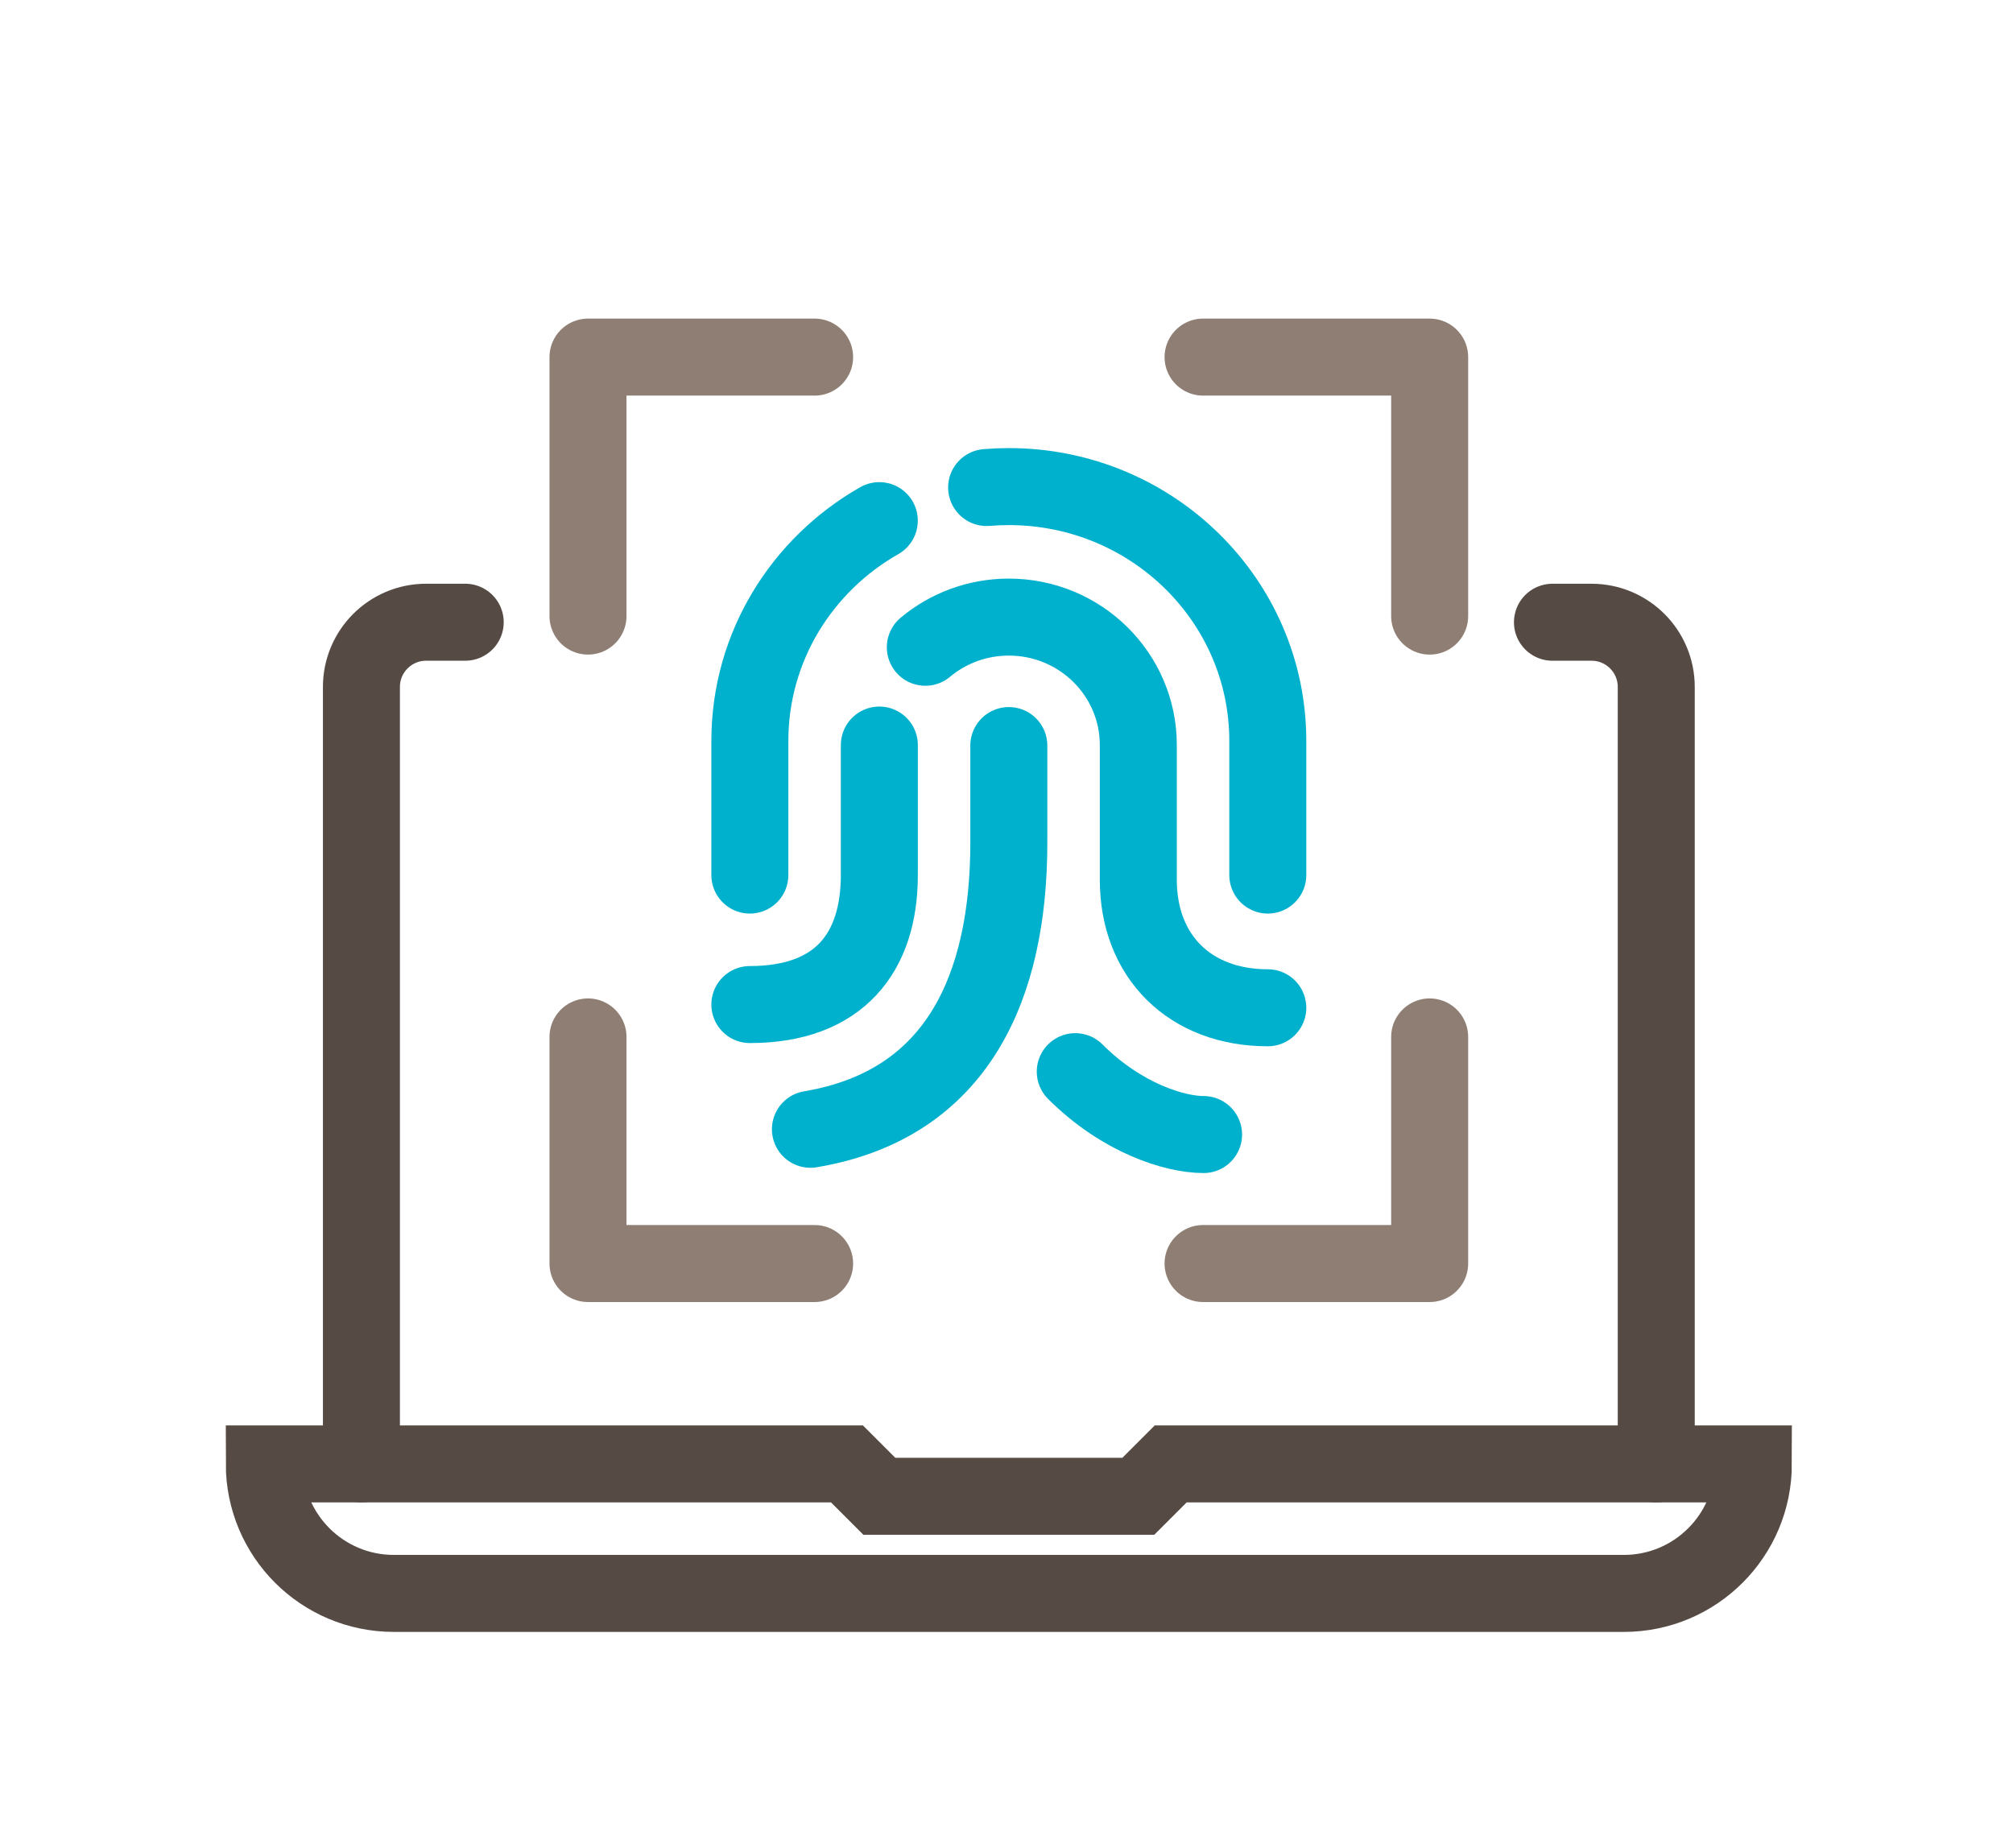<?xml version="1.0" encoding="UTF-8"?>
<svg id="a" data-name="Ebene 1" xmlns="http://www.w3.org/2000/svg" width="111.109" height="102" viewBox="0 0 111.109 102">
  <defs>
    <style>
      .b {
        stroke: #564b44;
        stroke-miterlimit: 10;
      }

      .b, .c, .d {
        fill: none;
        stroke-linecap: round;
        stroke-width: 4.25px;
      }

      .c {
        stroke: #8f7e73;
      }

      .c, .d {
        stroke-linejoin: round;
      }

      .d {
        stroke: #00b1cd;
      }
    </style>
  </defs>
  <path class="b" d="M25.678,34.343h-2.156c-1.974,0-3.573,1.6-3.573,3.573v42.882"/>
  <path class="b" d="M91.418,80.799v-42.882c0-1.974-1.6-3.573-3.573-3.573h-2.156"/>
  <path class="b" d="M64.617,80.799l-1.787,1.787h-14.294l-1.787-1.787H14.588c0,3.947,3.2,7.147,7.147,7.147h67.896c3.947,0,7.147-3.2,7.147-7.147h-32.161Z"/>
  <path class="d" d="M66.432,62.62c-1.591,0-4.513-.903-7.082-3.471"/>
  <path class="d" d="M55.683,41.151v5.36c0,7.932-2.817,14.455-10.951,15.818"/>
  <path class="d" d="M54.458,26.908c.404-.034.812-.051,1.225-.051,7.894,0,14.294,6.285,14.294,14.039v7.402"/>
  <path class="d" d="M41.389,48.298v-7.402c0-5.196,2.874-9.732,7.145-12.16"/>
  <path class="d" d="M51.074,35.725c1.244-1.039,2.853-1.665,4.609-1.665,3.947,0,7.147,3.162,7.147,7.063v7.437c0,4.238,2.859,7.063,7.147,7.063"/>
  <path class="d" d="M41.389,55.445c4.976,0,7.147-2.909,7.147-7.147v-7.175"/>
  <polyline class="c" points="32.455 34.004 32.455 19.71 44.963 19.71"/>
  <polyline class="c" points="78.911 34.004 78.911 19.71 66.404 19.71"/>
  <polyline class="c" points="32.455 57.232 32.455 69.739 44.963 69.739"/>
  <polyline class="c" points="78.911 57.232 78.911 69.739 66.404 69.739"/>
</svg>